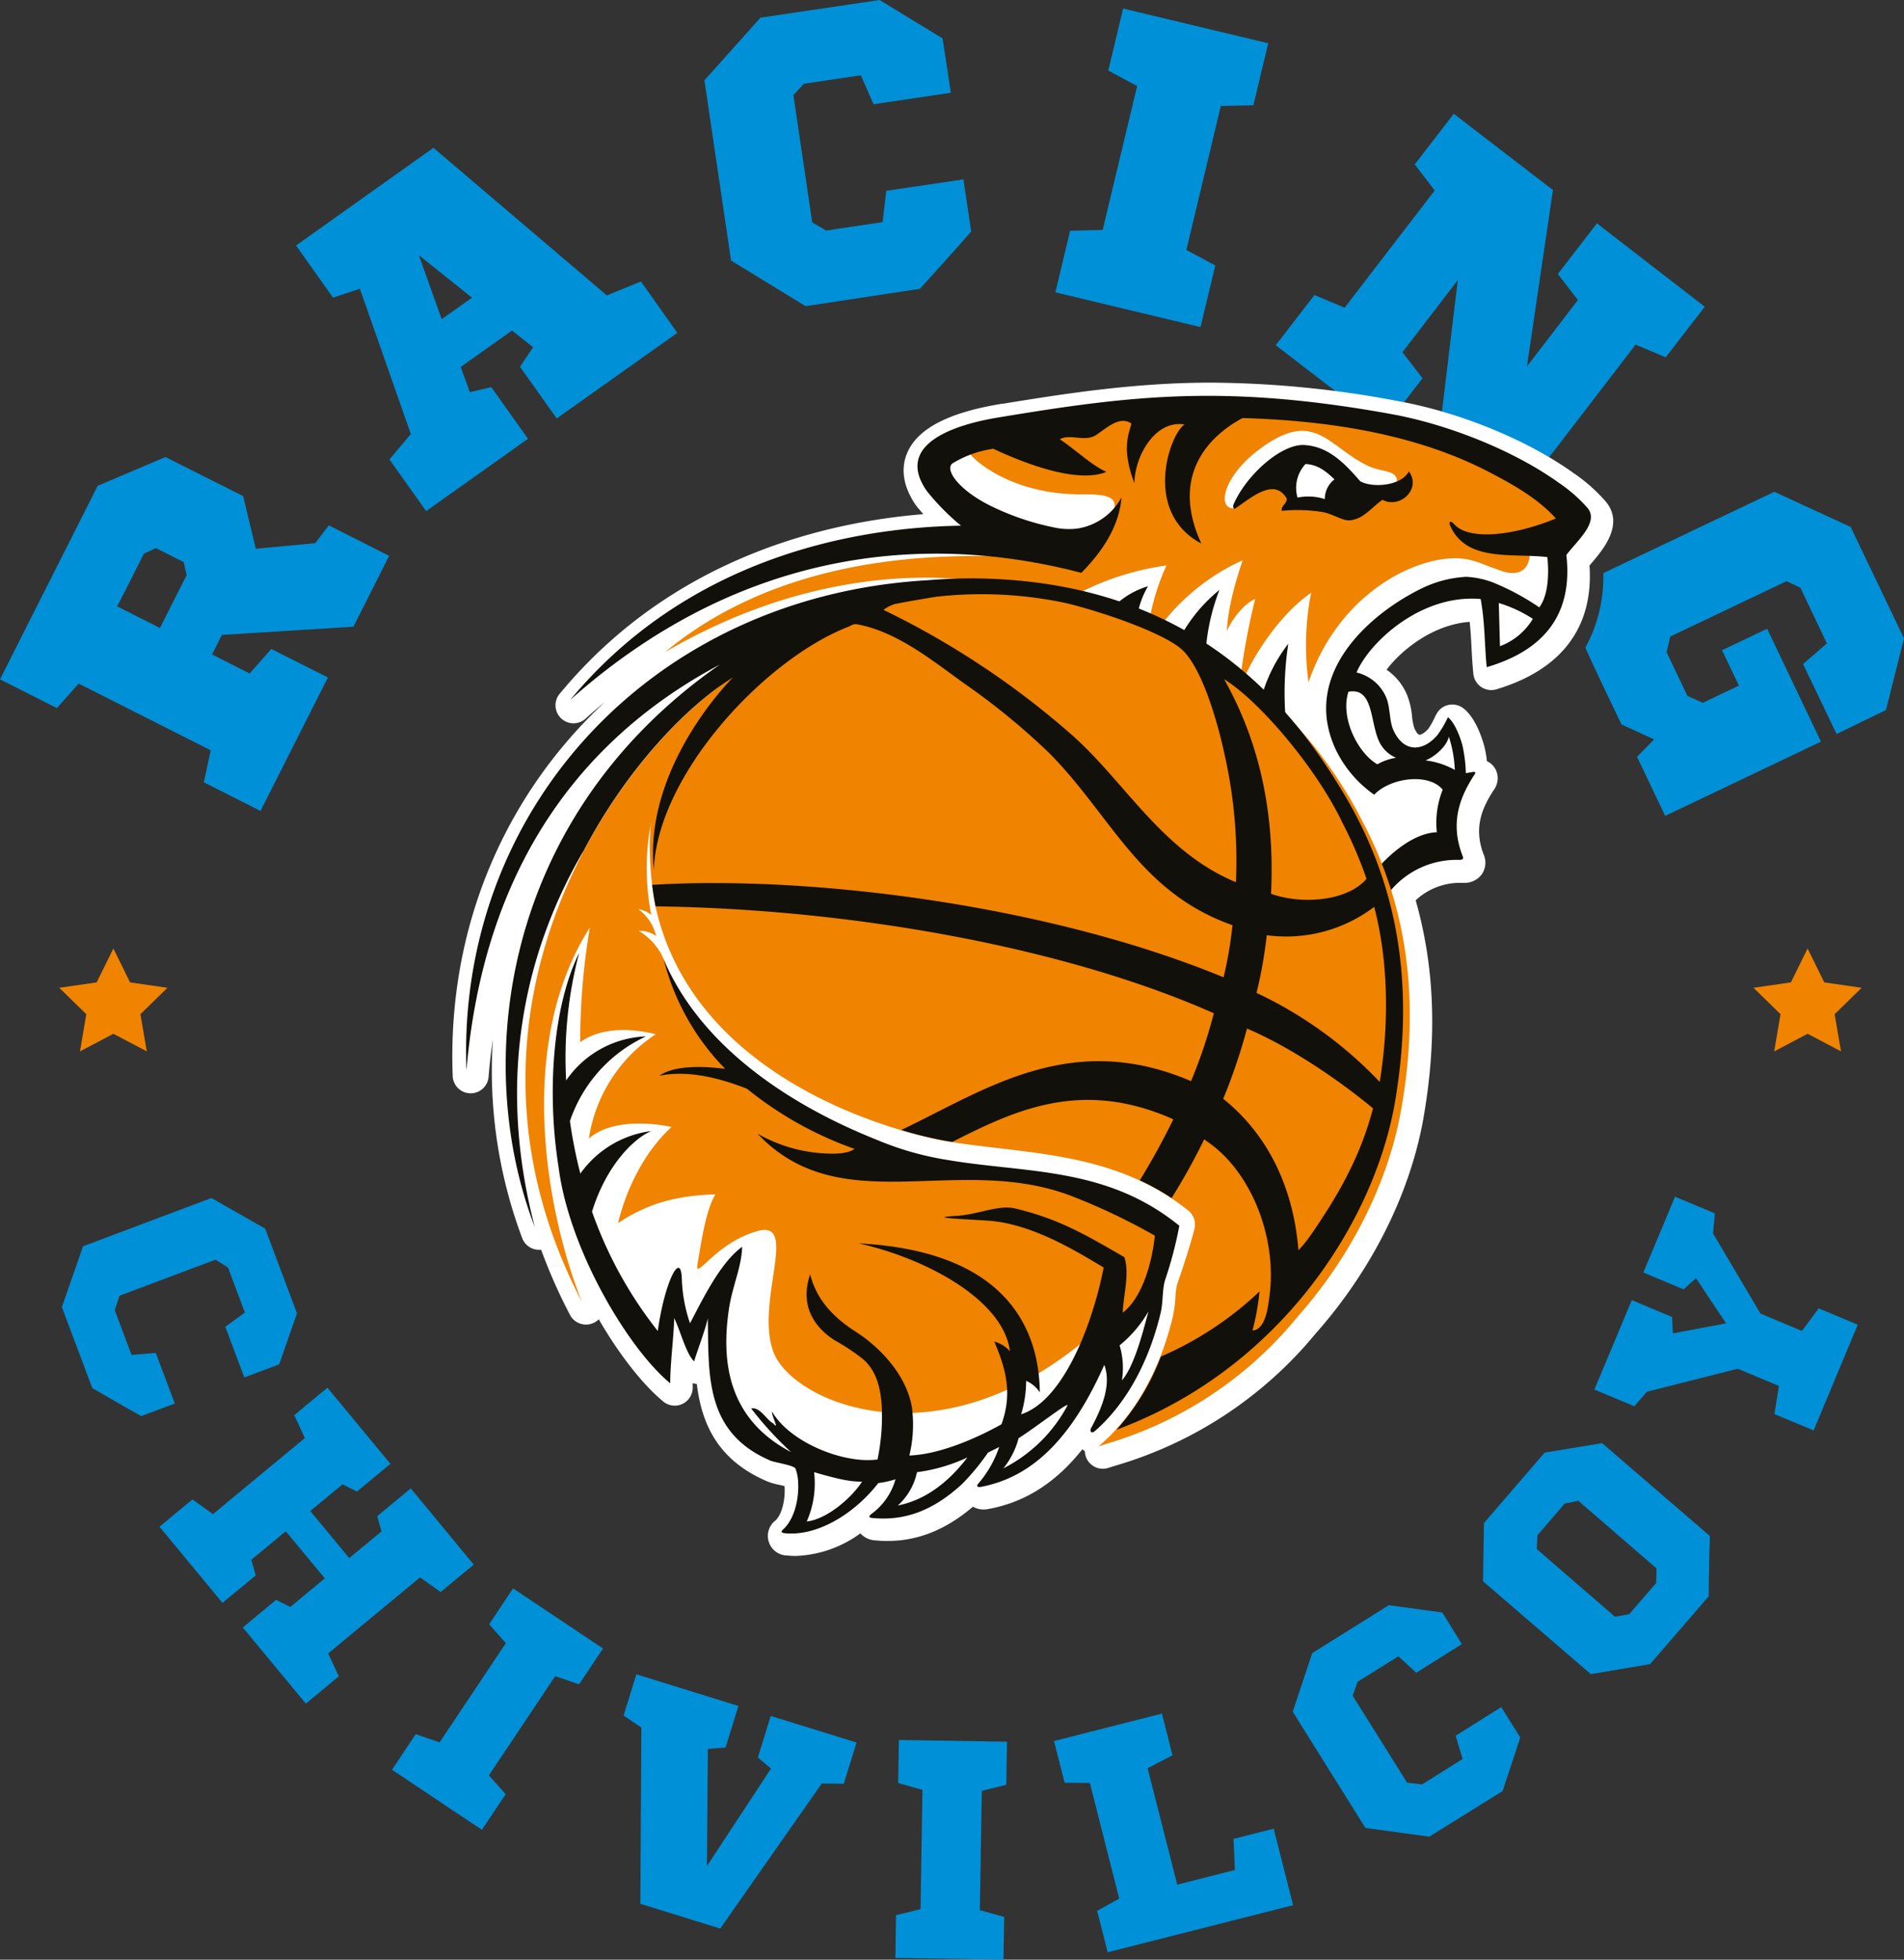 <svg xmlns="http://www.w3.org/2000/svg" viewBox="0 0 292.35 300.84"><rect x="0" y="0" width="292.35" height="300.84" fill="#333333" stroke="none"/><defs><style>.cls-1{fill:#0090d7;}.cls-2,.cls-4{fill:#fff;}.cls-3,.cls-6{fill:#f08300;}.cls-3,.cls-4,.cls-5{fill-rule:evenodd;}.cls-5{fill:#12100b;}</style></defs><g id="Layer_2" data-name="Layer 2"><g id="Capa_1" data-name="Capa 1"><path class="cls-1" d="M40,124.49,31.3,120.1l1.05-4.92L12.08,104.94,8.74,108.7,0,104.29,15,74.58l10.4-4.42,11.94,6,1.94,8.08,9.11-.85,2.1-2.74,9.26,4.68L54.27,96.21,34.06,97.47l-1.5,3,5.77,2.92,3.33-3.76L50.35,104ZM24.56,96.4l4.1-8.11-.46-2-4.26-2.15L22.09,85,18,93.09Z"/><path class="cls-1" d="M98.41,43.21,104,51.1,85.48,64.24l-5.63-7.93,2-3-3.23-2.57-7.88,5.59,1.4,3.87,3.3-.77,5.63,7.93L65.43,78.46,59.8,70.53l3.28-3.9-7.82-22.3-4.13,1.36-5.67-8,21.09-15L93.18,45.35ZM67.82,49l4.65-3.3-8.16-6.53Z"/><path class="cls-1" d="M146,14.24,134.13,16l-1.95-4.44-8.74,1.3-1.62,1.73,2.89,19.55,2.13,1.25,8.67-1.29.58-4.81,11.84-1.75,1.19,8q-1.94,2.24-3.94,4.44c-1.33,1.47-2.65,2.92-3.94,4.36L123.7,47l-11.45-7-4.09-27.67,8.61-9.62L135.06,0l9.67,5.9Z"/><path class="cls-1" d="M187.45,16.27l-5.29,22.1,4.44,2.38-2.27,9.46-22.28-5.33,2.26-9.46,5-.12,5.29-22.09-4.43-2.38,2.28-9.52,22.28,5.33-2.28,9.52Z"/><path class="cls-1" d="M261.76,47.09l-6,7.76-4.63-1.94L230.61,79.66l-10.25-7.88L223.84,43l-8.5,11.07,3.08,4-5.93,7.71L195.89,53l5.93-7.71,4.64,1.95,13.83-18-3.07-4,6-7.77,15.23,11.7-4,27.09,7.83-10.2-3.08-4,6-7.77Z"/><path class="cls-1" d="M276.85,101.94l3.66-3.17-4.07-8.55-2.13-1-17.85,8.5-.56,2.4,3.19,6.7,2.36,1.08,5.55-2.65-2.59-5.43,6.93-3.3,8.26,17.33-23.92,11.4-4.32-9.07,2.62-2.67-5-2.3s-4.69-9.7-5.55-11.79a22.68,22.68,0,0,0,2.75-11.44l26.26-12.48,11.72,5.4L292.35,98l-2.77,11L282,112.68Z"/><path class="cls-1" d="M40.72,188.62l-8.26-4.71-19.71,7.41L9.5,200.66l4.67,12.43,3.76,2.17c1.26.73,2.51,1.44,3.76,2.13l5.15-1.93-2.92-7.77L20.2,208l-2.58-6.87.73-2.22,14.73-5.53L35,194.57l2.6,6.92-3,2.19,2.91,7.77,5.36-2,2.73-7.83Z"/><polygon class="cls-1" points="72.74 240.19 63.07 228.49 57.92 232.75 58.58 235.09 53.62 239.19 47.64 231.96 52.6 227.86 54.8 228.98 59.95 224.72 50.27 213.03 45.18 217.25 46.81 220.76 32.7 232.44 29.55 230.18 24.49 234.37 34.16 246.06 39.27 241.84 38.58 239.46 43.88 235.07 49.87 242.3 44.57 246.69 42.39 245.6 37.28 249.84 46.96 261.53 52.02 257.34 50.39 253.82 64.5 242.15 67.65 244.4 72.74 240.19"/><polygon class="cls-1" points="92.59 253.07 78.78 243.84 75.11 249.35 77.67 252.25 67.5 267.48 63.83 266.22 60.19 271.68 73.99 280.9 77.64 275.44 75.07 272.54 85.25 257.31 88.91 258.57 92.59 253.07"/><polygon class="cls-1" points="129.56 273.83 131.52 267.5 118.34 263.42 116.37 269.8 118.38 271.5 108.55 286.46 108.69 268.49 111.41 268.26 113.38 261.89 97.71 257.03 95.75 263.36 98.48 265.21 98.32 292.26 110.59 296.06 126.18 273.79 129.56 273.83"/><polygon class="cls-1" points="154.51 273.99 154.62 267.38 138.02 267.11 137.91 273.72 141.64 274.77 141.35 293.08 137.58 294.01 137.48 300.57 154.08 300.84 154.19 294.28 150.45 293.23 150.75 274.92 154.51 273.99"/><polygon class="cls-1" points="198.55 292.47 195.57 280.73 189.41 282.29 189.61 287.07 180.76 289.32 176.21 271.44 180.03 269.46 178.41 263.06 161.84 267.27 163.47 273.68 167.34 273.71 171.85 291.46 168.46 293.34 170.08 299.7 198.55 292.47"/><path class="cls-1" d="M232.09,270.82c.46-1.37.9-2.73,1.33-4.1l-2.91-4.66-7,4.4,1.07,3.57-6.22,3.9-2.31-.27-8.35-13.34.75-2.14,6.27-3.92,2.74,2.53,7-4.4-3-4.85-8.21-1.12-11.76,7.35-3,9,11.17,17.85,9.81,1.33,11.25-7C231.15,273.59,231.62,272.21,232.09,270.82Z"/><path class="cls-1" d="M262.43,240.41c0-1.54.07-3.07.11-4.61L246,221.54,237.17,223l-9.32,10.81-.14,8.94L244.26,257l9.1-1.53,9-10.41C262.36,243.52,262.4,242,262.43,240.41ZM254.3,243l-4.15,4.8-2.19.38-12-10.38.11-2.12,4.19-4.87,2.09-.41,12,10.37Z"/><polygon class="cls-1" points="279.25 200.85 276.68 204.32 270.31 201.65 263.03 189.35 263.31 186.27 257.19 183.71 252.33 195.35 258.5 197.93 260.41 196.22 265.03 203.15 256.87 204.69 256.73 202.17 250.55 199.59 244.81 213.32 250.94 215.88 252.87 213.65 266.82 210.12 273.14 212.76 272.46 217.08 278.47 219.59 285.25 203.36 279.25 200.85"/><path class="cls-2" d="M246.32,76.73a25.43,25.43,0,0,0-4.74-4.13c-7.07-5.06-17.33-9.27-26.78-11A157.91,157.91,0,0,0,186,58.74c-11.29,0-21.58,1.53-32,3.24l-.14,0c-8.22,1.33-13,3.82-14.58,7.59-.73,1.73-1.07,4.54,1.41,8.08l.15.19.93,1.09c-15.48,1.27-38.67,6.9-55.71,27.43a2.76,2.76,0,0,0,4,3.82c.93-.83,1.87-1.64,2.82-2.42C77.57,122,68.65,142.33,69.51,165.16a2.76,2.76,0,0,0,5.51.14c.16-2,.39-3.89.66-5.77a73.09,73.09,0,0,0,4.51,30.56,2.76,2.76,0,0,0,2.67,1.77l.23,0a84.19,84.19,0,0,0,4.43,10,2.78,2.78,0,0,0,4.42.67c3.15,5.44,6.73,10,9.92,12.64a2.76,2.76,0,0,0,4.5-2.1c0-.25,0-.5,0-.75a2.62,2.62,0,0,0,.63.14c.74,6,3.11,11.71,10.93,15a10.34,10.34,0,0,0,1.77.49l.77.18c.13,1.5-.18,4.1-1.37,5.27a3,3,0,0,0,1.81,5.39,10.58,10.58,0,0,0,1.27.07,17.87,17.87,0,0,0,9.94-3.47,3.23,3.23,0,0,0,2.2,1.07c5.44.54,10.35-1.13,15.08-5.16a3.36,3.36,0,0,0,2.22.38c5.68-1,10.46-4,14.59-9.21a2.33,2.33,0,0,0,.38.31,2.65,2.65,0,0,0,.33,1.25,2.75,2.75,0,0,0,3.24,1.32l.22-.07.79-.25A62.51,62.51,0,0,0,202,204.73c8.57-9.67,14.44-21.34,16.53-32.89,2.16-12.25,1.79-23.27-1.16-33.63a9.94,9.94,0,0,1,7-2.68h.31a3.27,3.27,0,0,0,2.88-1.37,3.14,3.14,0,0,0,.24-3c-1.6-4.19-.16-7.28,1.64-10a3,3,0,0,0,.19-3.07,2.83,2.83,0,0,0-1.32-1.24,16.08,16.08,0,0,0-.41-2.31c-.27-1-1.28-4.35-3.24-5.83a2.77,2.77,0,0,0-2.26-.49,2.72,2.72,0,0,0-1.84,1.41c-.08.14-.16.3-.25.47a10.38,10.38,0,0,1-1,1.78c-.65.73-1.16.92-1.34.92s-.47-.26-.82-1.06a8.45,8.45,0,0,1-.33-1.72,11.8,11.8,0,0,0-.76-3.3,8.78,8.78,0,0,0-3.16-3.91c2.42-3.18,7.22-6.93,12.76-7.35.15,1.34.22,2.68.29,4.07s.15,2.6.28,3.94a2.8,2.8,0,0,0,1.21,2,2.76,2.76,0,0,0,2.32.35c10-3,14.94-9.5,14.3-19l.39-.46C246.11,84.38,249.66,80.3,246.32,76.73Z"/><path class="cls-3" d="M234.64,73.53c-12.48-7.89-36.46-15.78-77.22-8.89-5.42.92-14.09,2-14.36,6.32s14.6,10.45,10.68,14.37c-7.06.11-32.38-1.19-51.63,14.78,28.34-16.54,51.48-10.26,51.48-10.26v.05q2.86.19,5.72.6c1.9.27,3.72.62,5.49,1a42.44,42.44,0,0,1,14.31-4.7,34.14,34.14,0,0,0-2.64,8.58c.56.26,1.11.52,1.65.79A32.8,32.8,0,0,1,190.81,86s-2.3,6.43-2.42,10.86c.75-1.72,2.53-4.14,4.34-4.91a103.74,103.74,0,0,0-2.31,12.43l.38.32c1.43-3.73,5.61-10.33,10.52-13.7a41.56,41.56,0,0,0-.4,13.73c4.82-14.08,17-19.48,23.23-19,2.29.15,3.63,1,6,1.76,0,0,4.8,2.24,4.78-3,0-4.46,5.63-2.66,5.63-2.66S245.69,80.51,234.64,73.53Z"/><path class="cls-4" d="M148.4,68.89c.8,1.87,7.36,7.19,18.06,7,4.83-.06,5.15,1,4.35,3.13s-8.62,3.81-9,3.81-12.68-5.07-12.68-5.07l-4.94-4.94s-.4-2,0-2.14S148.4,68.89,148.4,68.89Z"/><path class="cls-4" d="M210.52,76.66c2.45-1,3.15.76,3.87-2s-2.17-2-4.53-3.23c-6.14-3.07-8.15-8.86-16.76-2.25-5.46,4.2-6.18,9-3.62,8.86,5-5.74,8.63-3.38,8.63-3.38l-.54,1.91,4.81.33,3.26.2Z"/><path class="cls-5" d="M208.86,73.88c-2.24-2.55-4.74-5.33-8.57-5.56-3.52-.21-8.85,4.52-10.87,9.07-.19.42,0,.86.28.65,2.44-1.67,6-4.78,7.87-1.5.05.82-.85,1-.77,1.88a24.56,24.56,0,0,1,6.36.2c1.48.29,3,1.32,4,1.26,2.14-.13,3.32-1.88,5.1-3.15,2.78,1.44,6-1.73,4.07-4.36C215.14,74.62,210.7,74.93,208.86,73.88Zm-5.44,2.74a8.22,8.22,0,0,0-4.19-.23,5.36,5.36,0,0,1,1.22-5.15c1.92.07,3.22,1.17,4.45,2.35A3.78,3.78,0,0,0,203.42,76.62Z"/><path class="cls-5" d="M193.62,107.31c1.4,1.39,2.69,2.81,3.89,4.22a50.08,50.08,0,0,1,.3-12.7A23.56,23.56,0,0,0,193.62,107.31Z"/><path class="cls-5" d="M243.66,77.87a22.82,22.82,0,0,0-4.33-3.77c-7.07-5.06-17.22-9-25.68-10.53C188.45,59,174,60.66,153.82,64c-2.49.41-17.62,2.68-11.5,11.39a35.69,35.69,0,0,0,5.24,5.31c-17.61.28-42.4,5.54-60,26.74,24.94-22.18,52.87-26.2,78.47-19.5,3.26-3.29,5.81-7.15,6.17-11.58a9.32,9.32,0,0,1-6.77,4.78,10.79,10.79,0,0,1-3.73-.2,40,40,0,0,1-9-3c-5.57-2.57-7.94-6.12-6.27-6.91a16.4,16.4,0,0,1,6.09-2.14c3.29,1.56,12.51,5.56,17.36,3.55-2.18-.94-4.93-3.56-7.15-5,1.52-.91,3.86.47,5.57-.66s3.62-3,5.42-1.76c-.4,1.65-1.55,3.86.46,9.15.06-4.26,3.27-9.77,7.7-9-2.27,1.43-6.5,13.46,2.58,18.27-5.51-11.95,3.28-17.64,6.32-19.26,14.14.39,27.26,2.74,37.95,8.33,3.6,1.88,7.39,4,10.17,7.08-4.8,2-10.82,3.22-14.14,1.88a4.28,4.28,0,0,1-1.34-.85c-.25-.27-.91-1-.83-.1,2.43,5.82,9.37,4.36,15,5,.3,2.94.05,6-1.24,7.72a37.77,37.77,0,0,0-6.5-3.57,13.37,13.37,0,0,0-4.71-1.12,17.7,17.7,0,0,0-6.79,1.75c-8,3.87-18.83,13.26-13.14,25A18,18,0,0,0,211,122c2.53-2.66,8.43-3.36,10.52-.77a13.64,13.64,0,0,0-.9,6.53c-3.69.11-7.6,3.66-9.4,5.92-.42-.57-.86-1.21-1.31-1.88a61.87,61.87,0,0,1,2.14,6.24,8.35,8.35,0,0,0,1.58-1.45A13.22,13.22,0,0,1,223.83,132c1,.05.87-.29.72-.67-2-5.21-.27-9.2,1.91-12.51.28-.42-.32-.31-.32-.31l-1.07.18a21.53,21.53,0,0,0-.52-4.25c-.48-1.82-1.37-3.69-2.23-4.34a15.38,15.38,0,0,1-1.64,2.78c-2.32,2.65-5.24,2.58-6.75-.84-.62-1.4-.46-3.56-1.1-5a6.57,6.57,0,0,0-4.54-3.8c1.94-4.62,9.92-12.09,19.06-11.28.67,3.63.58,7,.93,10.46,9.05-2.66,13.24-8.34,12.23-17.22C242.08,83.07,245.72,80.08,243.66,77.87Zm-21.2,35.21a18.84,18.84,0,0,1,.92,5.11,12.39,12.39,0,0,0-4.51-1.46C220.22,116.24,222.19,114.55,222.46,113.08Zm-10.7.75a5.05,5.05,0,0,0,2.6,2.5,8.42,8.42,0,0,0-2.87,1c-2.93-1.66-5.76-7.1-4.44-11.14C210.92,105.48,210.34,110.79,211.76,113.83ZM230.31,99.2l-.18-6.63A20.54,20.54,0,0,1,235.36,95,9.92,9.92,0,0,1,230.31,99.2Z"/><path class="cls-5" d="M181.21,97.83q2,1.15,3.9,2.42a32.16,32.16,0,0,1,2.13-9.69A24.1,24.1,0,0,0,181.21,97.83Z"/><path class="cls-5" d="M174.72,94a13.36,13.36,0,0,1,1.55-4,12.53,12.53,0,0,0-4.89,2.76C171.1,93.09,174.72,94,174.72,94Z"/><path class="cls-3" d="M209.24,126.16c-.73-1.44-1.5-2.85-2.33-4.21-7.75-12.74-19-23-37.28-28.91-3-.72-8.08-1.71-11.14-2.43-6.37-.53-9.93-1.34-15.55-.68-11.06.86-17.88,3.27-26.89,10.11-8.58,6.51-13.17,17.3-13.89,18.39-3.15,4.79-2.7,15.34-1.38,21.3,6.84,28.72,42.86,35.17,44.39,35.43,2.68.46,5.37.78,8.23,1.11,9.84,1.16,20,2.36,29,9.52a2.79,2.79,0,0,1,1,2.89c-.62,2.41-1.81,6.07-2.65,8.47a10.41,10.41,0,0,0-.27,2,18.68,18.68,0,0,1-.38,2.89c-2,8.47-6.06,15.49-11.43,20,.35-.11.7-.21,1-.33a59.59,59.59,0,0,0,29.55-19.55c8.63-9.73,14-21.18,15.87-31.53C218.4,152.34,215.49,138.07,209.24,126.16Z"/><path class="cls-3" d="M161.71,181.4C116.21,176,105.84,155,105.84,155a36.62,36.62,0,0,1-3.94-7.78,9.3,9.3,0,0,0-3.85-4.33,4.48,4.48,0,0,1,2.69.79c0-.15-.09-.3-.13-.46A7,7,0,0,0,98,139.56a4.52,4.52,0,0,1,2,.88,36.74,36.74,0,0,1,.83-17.67c4.87-13.48,11.74-18.79,11.74-18.79-16.53,10.2-46.82,50.6-23.22,95.88C84,186.41,79,160.53,90.57,142.38A105.46,105.46,0,0,0,89.09,160c2.83-2.1,7.3-2.33,11.58-1.22a23.29,23.29,0,0,0-10.25,16c4.34-3.77,12.69-1.77,12.69-1.77-6.41,5.86-8.2,14.76-8.2,14.76,5.13-3.5,10.19-4.27,14.94-4.42-1.52,2.45-2.23,7.75-2.74,10.64s2.61-3.14,9.17-5-.47,11.11,2.53,18.69,25.16,17.48,48.57-2.6c4.78.57,7.89-2.76,8.86-6.27C177.82,193.21,184.16,184.08,161.71,181.4Z"/><path class="cls-5" d="M145.48,178.07a46.71,46.71,0,0,1-10.94-3.13c-12.55-5-26.71-13.81-32.62-27.63a36.81,36.81,0,0,0,9.43,16.77c-3.39-.43-7.78-.57-10.11,1.06,4.37-.89,9.25.34,13.46,2a55.29,55.29,0,0,0,16.52,9.23c-1.16.78-2.93.8-5.07.67a23.34,23.34,0,0,1-9.83-3c12.72,13.49,30.58,2.95,48,9.49a95.12,95.12,0,0,1,13,6.16c-.35,3.52-1.71,9.35-4.93,11.82.12-2.86,1.08-6,.25-8.52-5.71-3.29-9.93-5.85-16.8-7.48-2.56-.61-5.76,1-9.19,1.16-4.58.27,1.69.48,5.18.73,6.22.45,12.61,4.13,17.63,7.19-1.55,8-5.93,20.34-12.67,22.53a17.89,17.89,0,0,0,.77-5.14,4.75,4.75,0,0,1,2.1,1.78c-.1-8.62-4.06-21.66-27.81-22.88,9.91,2.18,22.19,8.49,23.22,16.55a4.89,4.89,0,0,0-2.4-1.48c1.59,3.8,2.92,7.68,1.1,12.7-3.83,2.14-9.5,4.63-14.14,4.79a20.33,20.33,0,0,0,.39-7.4c-.2-1.15-1.12-6-7.33-10.71-.32-.24-.8-.55-1.29-.89-3.93-2.51-6.13-5.33-7-8.81-1.65,4.75.63,8.16,3.81,10.15a32.49,32.49,0,0,1,4.21,2.79c2.21,1.82,2.76,4.63,2.95,7a32.43,32.43,0,0,1-.63,8.48c-5.17.71-13.43-2.6-16.19-7.34-.12.61,1.24,3,.17,1.8-1.11-.62-2-2.55-3.39-2.3a53.18,53.18,0,0,0,6.14,6.71c-9.53-5-10.83-13.62-9.52-22.13.52-3.37,1.94-6.38,2-9.39-3.32,2.43-5.89,7.73-8,11.74a23.33,23.33,0,0,1-1.26-6.81c-.13-4.46-2.64.43-3.69,8A63.46,63.46,0,0,1,90.9,186c2.26-7.29,6.57-11.32,9.1-12.37a15.81,15.81,0,0,0-10.89,6.53,72.69,72.69,0,0,1-1.6-8.06,22.15,22.15,0,0,1,11.68-13,15.56,15.56,0,0,0-12.26,6.76,63,63,0,0,1,2-19.59c-4.21,8.56-4.91,21.94-3.17,32.85,1.61,12.82,10.82,28.06,17.15,33.23,0-3.14.52-6.81.61-10,1,2.05,1.81,5.44,3.06,6.64.66-2.19,1.6-4.47,2.1-6.6.15,8.73-.46,17.55,9.65,21.85.65.27,3.14.62,3.77,1.13.85,1.79.7,6.9-1.72,9.29-.22.22-.77.61.13.71,5,.51,10.7-3,14.35-7.7a14.42,14.42,0,0,0,2.64-.58,9.9,9.9,0,0,1-3.69,5.32c-.29.21-.6.55.11.62,5.41.54,9.74-1.48,13.79-5.2A35.07,35.07,0,0,0,151.7,223c.59-.31,1-.48,1.72-.87a16.8,16.8,0,0,1-3.25,5.67c-.33.42.08.52.32.48,8.22-1.5,14.18-7.77,19.07-18.75,1.1,3-.29,6.46-2,9.65-.31.58.05.94.53.53,5.09-4.42,8.44-11.1,10.12-18.16.41-1.72.22-3.71.73-5.18a61.31,61.31,0,0,0,2.14-8.2C169.89,179.06,157.58,180.13,145.48,178.07Zm-21.61,55.5A14.52,14.52,0,0,0,125,226c3.45,1,5.49,1.49,7.37,1.45C130.76,229.93,127,233.22,123.87,233.57Zm14-2.47A9.53,9.53,0,0,0,140.8,226a26.31,26.31,0,0,0,7.74-2.26C145.36,227.9,141.77,230.33,137.91,231.1Zm26-15.27a22.89,22.89,0,0,1-9.81,9.58,12.29,12.29,0,0,0,2.34-4.63C158.82,219.29,164.45,214.87,163.86,215.83Zm8.39-3.9a12.09,12.09,0,0,0-.35-5.4,18.51,18.51,0,0,0,4.43-5.22C175.64,203.9,174.24,209.66,172.25,211.93Z"/><path class="cls-5" d="M206.15,121.53c-7-11.61-19.65-28.16-45.91-31.95a78.72,78.72,0,0,0-17.75-.51C100,91.48,70.12,124.48,71.62,164.31c3-35,21.22-52.91,38.91-62.29-33.74,23.49-38,61.49-28.42,86.33-6.19-23.65-1-43.14,7.41-57.6,0,.08-.07.17-.11.25,6.79-13.1,16.17-22.73,23.13-27,0,0-13.71,13.49-12.15,29.54.51-14.53,16.94-32.31,29.89-37.33.47-.18.67-.5,1.44-.35,6.1,1.17,11.41,5.53,16.25,9a106.52,106.52,0,0,1,13.13,10.74c9.55,9.63,13.85,21.4,28.14,26.43a60.76,60.76,0,0,1-1.37,8c-27.2-11.23-63.86-15.68-87.74-14.19.15,1.19.33,2.29.53,3.3,29.34.36,62.42,6.08,85.72,16.41a78.71,78.71,0,0,1-3.5,10.42c-18.49-7.93-31.56,1.33-44.5,7.5a60,60,0,0,0,6.79,1.66l1.05.17c9.61-4.86,19.85-9.76,33.94-3.47-1.6,3.28-3.33,6.39-5.15,9.37a35.19,35.19,0,0,1,4.88,2.72,96.83,96.83,0,0,0,5-9,.83.83,0,0,1,.33.23c6.65,4.39,10.94,14.55,9.7,23.81-.19,1.41-.53,5.19-2.61,5.29a36.5,36.5,0,0,0,1.08-6,51.78,51.78,0,0,1-15.14,10,35.91,35.91,0,0,1-6.81,11.23c24.66-9.12,39.35-31.33,42.7-50C217.64,149.34,213.74,134.1,206.15,121.53Zm-.06,4.71a63.42,63.42,0,0,1,3.73,8.67c-2.81,3.34-9.71,4.05-14.66,2.3.63-12.9-2-23.72-7.21-32.95C193.56,107.74,202.25,118.15,206.09,126.24ZM164.78,113a128.38,128.38,0,0,0-29.13-19.38,6,6,0,0,1,1.69-.88c2.64-.52,4.84-.87,6.41-1.13a62.2,62.2,0,0,1,20.05,1c4.86,1.18,14.18,4.25,17.44,6.9S187,111,188,115.72a74,74,0,0,1,1.77,19.71C178.5,130.75,172.86,120.22,164.78,113Zm36.48,76.59a16.86,16.86,0,0,1-1.89,2.33c-.77-9.5-4.6-17.67-11.55-23.24a89.39,89.39,0,0,0,3.65-10.78c6.79,2.87,14.38,8.11,19.35,12.25C208.72,178.16,205,184.15,201.26,189.61Zm10.59-23.5a63,63,0,0,0-18.92-13.67,67.44,67.44,0,0,0,1.57-8.85A22.39,22.39,0,0,0,211,139.22C213,146.81,213.44,156.23,211.85,166.11Z"/><polygon class="cls-6" points="17.41 145.61 19.97 150.81 25.71 151.64 21.56 155.69 22.54 161.4 17.41 158.7 12.28 161.4 13.25 155.69 9.1 151.64 14.84 150.81 17.41 145.61"/><polygon class="cls-6" points="277.55 145.61 280.11 150.81 285.85 151.64 281.7 155.69 282.68 161.4 277.55 158.7 272.42 161.4 273.39 155.69 269.24 151.64 274.98 150.81 277.55 145.61"/></g></g></svg>